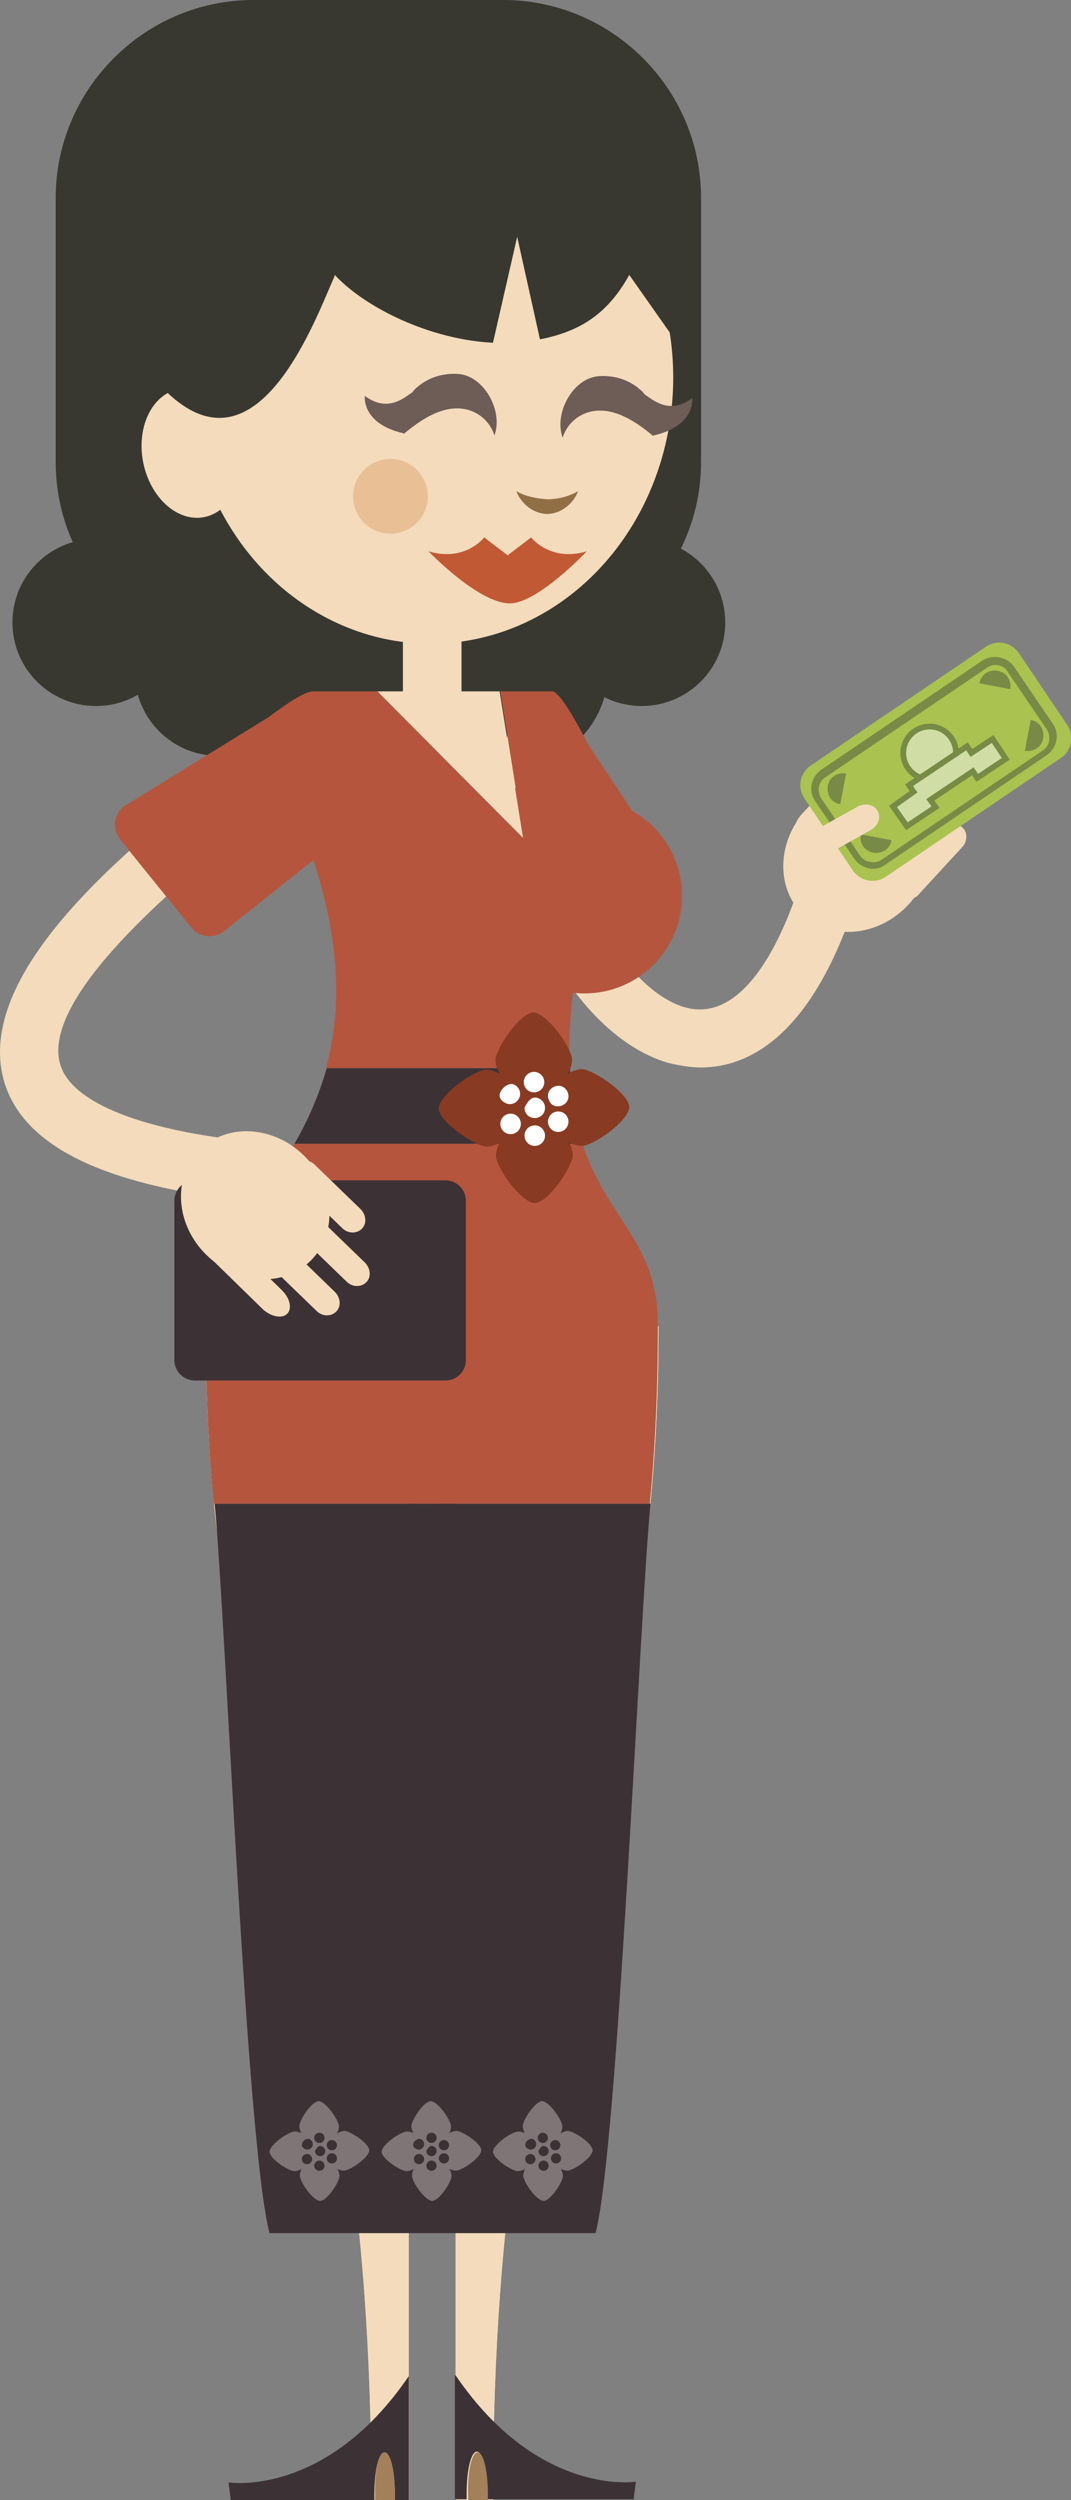 <?xml version="1.0" encoding="utf-8"?>
<!-- Generator: Adobe Illustrator 18.0.0, SVG Export Plug-In . SVG Version: 6.00 Build 0)  -->
<!DOCTYPE svg PUBLIC "-//W3C//DTD SVG 1.1//EN" "http://www.w3.org/Graphics/SVG/1.1/DTD/svg11.dtd">
<svg version="1.1" id="Camada_1" xmlns="http://www.w3.org/2000/svg" xmlns:xlink="http://www.w3.org/1999/xlink" x="0px" y="0px"
	 viewBox="0 0 146.2 341" enable-background="new 0 0 146.2 341" xml:space="preserve">
<rect x="0" y="0" width="146.2" height="341" fill="#808080" stroke="none"/>
<g>
	<g>
		<ellipse fill="#5A5A9B" cx="75.7" cy="217.5" rx="4.6" ry="4.5"/>
		<ellipse fill="#C0B4D3" cx="76.7" cy="219.1" rx="1.7" ry="1.6"/>
		<ellipse fill="#5A5A9B" cx="70" cy="216.8" rx="4.6" ry="4.5"/>
		<ellipse fill="#C0B4D3" cx="70.9" cy="218.4" rx="1.7" ry="1.6"/>
		<ellipse fill="#5A5A9B" cx="63" cy="217.6" rx="4.6" ry="4.5"/>
		<ellipse fill="#C0B4D3" cx="63.9" cy="219.2" rx="1.7" ry="1.6"/>
		<ellipse fill="#5A5A9B" cx="56.3" cy="218.6" rx="4.6" ry="4.5"/>
		<ellipse fill="#C0B4D3" cx="57.2" cy="220.2" rx="1.7" ry="1.6"/>
		<ellipse fill="#5A5A9B" cx="49.1" cy="216.8" rx="4.6" ry="4.5"/>
		<ellipse fill="#C0B4D3" cx="50" cy="218.4" rx="1.7" ry="1.6"/>
		<ellipse fill="#5A5A9B" cx="75.6" cy="211" rx="4.6" ry="4.5"/>
		<ellipse fill="#C0B4D3" cx="76.5" cy="212.6" rx="1.7" ry="1.6"/>
		<ellipse fill="#5A5A9B" cx="68" cy="211.3" rx="4.6" ry="4.5"/>
		<ellipse fill="#C0B4D3" cx="69" cy="212.9" rx="1.7" ry="1.6"/>
		<ellipse fill="#5A5A9B" cx="61.8" cy="211.4" rx="4.6" ry="4.5"/>
		<path fill="#C0B4D3" d="M61,213c0-0.9,0.8-1.6,1.7-1.6c0.9,0,1.7,0.7,1.7,1.6c0,0.9-0.8,1.6-1.7,1.6C61.8,214.7,61,213.9,61,213z"
			/>
		<ellipse fill="#5A5A9B" cx="56.2" cy="212.8" rx="4.6" ry="4.5"/>
		<path fill="#C0B4D3" d="M55.5,214.4c0-0.9,0.7-1.7,1.6-1.7c0.9,0,1.7,0.7,1.8,1.6c0,0.9-0.7,1.7-1.6,1.7
			C56.3,216,55.5,215.3,55.5,214.4z"/>
		<ellipse fill="#5A5A9B" cx="51.5" cy="209" rx="4.6" ry="4.5"/>
		<ellipse fill="#C0B4D3" cx="52.4" cy="210.6" rx="1.7" ry="1.6"/>
		<ellipse fill="#5A5A9B" cx="71.3" cy="204.8" rx="4.6" ry="4.5"/>
		<ellipse fill="#C0B4D3" cx="72.2" cy="206.4" rx="1.7" ry="1.6"/>
		<ellipse fill="#5A5A9B" cx="63.9" cy="204.6" rx="4.6" ry="4.5"/>
		<ellipse fill="#C0B4D3" cx="64.8" cy="206.2" rx="1.7" ry="1.6"/>
		<ellipse fill="#5A5A9B" cx="57.5" cy="204.2" rx="4.6" ry="4.5"/>
		<ellipse fill="#C0B4D3" cx="58.4" cy="205.8" rx="1.7" ry="1.6"/>
		<ellipse fill="#5A5A9B" cx="67.6" cy="198.8" rx="4.6" ry="4.5"/>
		<ellipse fill="#C0B4D3" cx="68.5" cy="200.4" rx="1.7" ry="1.6"/>
		<ellipse fill="#5A5A9B" cx="60.6" cy="198.8" rx="4.6" ry="4.5"/>
		<ellipse fill="#C0B4D3" cx="61.5" cy="200.4" rx="1.7" ry="1.6"/>
		<ellipse fill="#5A5A9B" cx="51.3" cy="202" rx="4.6" ry="4.5"/>
		<ellipse fill="#C0B4D3" cx="52.2" cy="203.6" rx="1.7" ry="1.6"/>
		<path fill="#5A5A9B" d="M49.9,196.2c0-2.5,2.1-4.5,4.6-4.5c2.6,0,4.6,2,4.6,4.5c0,2.5-2.1,4.5-4.6,4.5
			C52,200.7,49.9,198.7,49.9,196.2z"/>
		<ellipse fill="#C0B4D3" cx="55.5" cy="197.8" rx="1.7" ry="1.6"/>
		<ellipse fill="#5A5A9B" cx="63.7" cy="192" rx="4.6" ry="4.5"/>
		<ellipse fill="#C0B4D3" cx="64.6" cy="193.6" rx="1.7" ry="1.6"/>
		<ellipse fill="#5A5A9B" cx="57.9" cy="190.8" rx="4.6" ry="4.5"/>
		<ellipse fill="#C0B4D3" cx="58.8" cy="192.4" rx="1.7" ry="1.6"/>
		<ellipse fill="#5A5A9B" cx="60.8" cy="184.8" rx="4.6" ry="4.5"/>
		<path fill="#C0B4D3" d="M60,186.4c0-0.9,0.8-1.6,1.7-1.6c0.9,0,1.7,0.7,1.7,1.6c0,0.9-0.8,1.6-1.7,1.6
			C60.8,188.1,60,187.3,60,186.4z"/>
	</g>
	<path fill="#A0A165" d="M74,222.4c1.4-1.4,2.4-2.7,2.4-2.7s-5.8-1.5-9.4-0.3c-2.5,0.8-3.4,1.8-4,3.6c-0.6,1.7-0.5,3.1,0.9,5.2
		c2.1,3.1,7.7,5.3,7.7,5.3s0-1.6-0.2-3.5c3.9-0.2,7.8-1.7,7.8-1.7S76.9,224.8,74,222.4z"/>
	<path fill="#808025" d="M53.7,224.8c-1.8-0.8-3.2-1.6-3.2-1.6s4.8-3.5,8.6-3.7c2.6-0.1,3.8,0.5,5.1,1.9c1.2,1.4,1.7,2.7,1.2,5.2
		c-0.8,3.6-5.1,7.6-5.1,7.6s-0.6-1.4-1.2-3.3c-3.7,1.2-7.9,1.2-7.9,1.2S52,228.2,53.7,224.8z"/>
</g>
<g>
	<circle fill="#E1A541" cx="46.5" cy="257.8" r="11.3"/>
	<path fill="#D8893D" d="M42.9,260.2c0-3,1.1-5.5,3.8-7.6c-0.2-0.2-0.3-0.8-1.4-0.7c-0.1,0,0-0.2,0.1-0.3c-3.2,1.5-5.4,4.8-5.4,8.6
		c0,4.1,2.6,7.6,6.3,8.9c0.1,0,0.2,0,0.2,0c0.4,0,0.9,0,1.3-0.1C44.5,267.7,42.9,264.2,42.9,260.2z"/>
	<circle fill="#B16A1C" cx="46.8" cy="252.2" r="1.4"/>
	<g>
		<circle fill="#D37A1D" cx="52" cy="253.7" r="1.1"/>
		<circle fill="#D37A1D" cx="50.1" cy="258.8" r="1.1"/>
		<circle fill="#D37A1D" cx="47.2" cy="265.3" r="1.1"/>
		<circle fill="#D37A1D" cx="49" cy="262.1" r="1.1"/>
		<circle fill="#D37A1D" cx="49.1" cy="255.7" r="1.4"/>
		<circle fill="#D37A1D" cx="50.8" cy="265.1" r="1.4"/>
		<circle fill="#D37A1D" cx="53.4" cy="257" r="1.7"/>
		<circle fill="#D37A1D" cx="53" cy="261.6" r="1.7"/>
	</g>
	<path fill="#62A24E" d="M44.6,246.8c2.2,1.4,2.5,2.8,1.9,3.8c-0.7,1.1-2,1.4-4.3,0c-2.2-1.4-3.8-5-3.8-5S42.4,245.4,44.6,246.8z"/>
	<path fill="#B16A1C" d="M47.7,248.1c0-0.4-0.4-0.7-1-0.7l0,0c-0.5,0-1,0.3-1,0.7v3.3c0,0.4,0.4,0.7,1,0.7l0,0c0.5,0,1-0.3,1-0.7
		V248.1z"/>
</g>
<g>
	<circle fill="#E1A541" cx="69.1" cy="257.8" r="11.3"/>
	<path fill="#D8893D" d="M65.6,260.2c0-3,1.1-5.5,3.8-7.6c-0.2-0.2-0.3-0.8-1.4-0.7c-0.1,0,0-0.2,0.1-0.3c-3.2,1.5-5.4,4.8-5.4,8.6
		c0,4.1,2.6,7.6,6.3,8.9c0.1,0,0.2,0,0.2,0c0.4,0,0.9,0,1.3-0.1C67.2,267.7,65.6,264.2,65.6,260.2z"/>
	<circle fill="#B16A1C" cx="69.4" cy="252.2" r="1.4"/>
	<g>
		<circle fill="#D37A1D" cx="74.6" cy="253.7" r="1.1"/>
		<circle fill="#D37A1D" cx="72.8" cy="258.8" r="1.1"/>
		<circle fill="#D37A1D" cx="69.9" cy="265.3" r="1.1"/>
		<circle fill="#D37A1D" cx="71.7" cy="262.1" r="1.1"/>
		<circle fill="#D37A1D" cx="71.7" cy="255.7" r="1.4"/>
		<circle fill="#D37A1D" cx="73.4" cy="265.1" r="1.4"/>
		<circle fill="#D37A1D" cx="76" cy="257" r="1.7"/>
		<circle fill="#D37A1D" cx="75.7" cy="261.6" r="1.7"/>
	</g>
	<path fill="#62A24E" d="M67.2,246.8c2.2,1.4,2.5,2.8,1.9,3.8c-0.7,1.1-2,1.4-4.3,0c-2.2-1.4-3.8-5-3.8-5S65,245.4,67.2,246.8z"/>
	<path fill="#B16A1C" d="M70.4,248.1c0-0.4-0.4-0.7-1-0.7l0,0c-0.5,0-1,0.3-1,0.7v3.3c0,0.4,0.4,0.7,1,0.7l0,0c0.5,0,1-0.3,1-0.7
		V248.1z"/>
</g>
<g>
	<circle fill="#E1A541" cx="46.5" cy="280.5" r="11.3"/>
	<path fill="#D8893D" d="M42.9,282.8c0-3,1.1-5.5,3.8-7.6c-0.2-0.2-0.3-0.8-1.4-0.7c-0.1,0,0-0.2,0.1-0.3c-3.2,1.5-5.4,4.8-5.4,8.6
		c0,4.1,2.6,7.6,6.3,8.9c0.1,0,0.2,0,0.2,0c0.4,0,0.9,0,1.3-0.1C44.5,290.3,42.9,286.9,42.9,282.8z"/>
	<circle fill="#B16A1C" cx="46.8" cy="274.9" r="1.4"/>
	<g>
		<circle fill="#D37A1D" cx="52" cy="276.4" r="1.1"/>
		<circle fill="#D37A1D" cx="50.1" cy="281.5" r="1.1"/>
		<circle fill="#D37A1D" cx="47.2" cy="287.9" r="1.1"/>
		<circle fill="#D37A1D" cx="49" cy="284.8" r="1.1"/>
		<circle fill="#D37A1D" cx="49.1" cy="278.4" r="1.4"/>
		<circle fill="#D37A1D" cx="50.8" cy="287.8" r="1.4"/>
		<circle fill="#D37A1D" cx="53.4" cy="279.7" r="1.7"/>
		<circle fill="#D37A1D" cx="53" cy="284.3" r="1.7"/>
	</g>
	<path fill="#62A24E" d="M44.6,269.5c2.2,1.4,2.5,2.8,1.9,3.8c-0.7,1.1-2,1.4-4.3,0c-2.2-1.4-3.8-5-3.8-5S42.4,268.1,44.6,269.5z"/>
	<path fill="#B16A1C" d="M47.7,270.7c0-0.4-0.4-0.7-1-0.7l0,0c-0.5,0-1,0.3-1,0.7v3.3c0,0.4,0.4,0.7,1,0.7l0,0c0.5,0,1-0.3,1-0.7
		V270.7z"/>
</g>
<g>
	<circle fill="#E1A541" cx="69.1" cy="280.5" r="11.3"/>
	<path fill="#D8893D" d="M65.6,282.8c0-3,1.1-5.5,3.8-7.6c-0.2-0.2-0.3-0.8-1.4-0.7c-0.1,0,0-0.2,0.1-0.3c-3.2,1.5-5.4,4.8-5.4,8.6
		c0,4.1,2.6,7.6,6.3,8.9c0.1,0,0.2,0,0.2,0c0.4,0,0.9,0,1.3-0.1C67.2,290.3,65.6,286.9,65.6,282.8z"/>
	<circle fill="#B16A1C" cx="69.4" cy="274.9" r="1.4"/>
	<g>
		<circle fill="#D37A1D" cx="74.6" cy="276.4" r="1.1"/>
		<circle fill="#D37A1D" cx="72.8" cy="281.5" r="1.1"/>
		<circle fill="#D37A1D" cx="69.9" cy="287.9" r="1.1"/>
		<circle fill="#D37A1D" cx="71.7" cy="284.8" r="1.1"/>
		<circle fill="#D37A1D" cx="71.7" cy="278.4" r="1.4"/>
		<circle fill="#D37A1D" cx="73.4" cy="287.8" r="1.4"/>
		<circle fill="#D37A1D" cx="76" cy="279.7" r="1.7"/>
		<circle fill="#D37A1D" cx="75.7" cy="284.3" r="1.7"/>
	</g>
	<path fill="#62A24E" d="M67.2,269.5c2.2,1.4,2.5,2.8,1.9,3.8c-0.7,1.1-2,1.4-4.3,0c-2.2-1.4-3.8-5-3.8-5S65,268.1,67.2,269.5z"/>
	<path fill="#B16A1C" d="M70.4,270.7c0-0.4-0.4-0.7-1-0.7l0,0c-0.5,0-1,0.3-1,0.7v3.3c0,0.4,0.4,0.7,1,0.7l0,0c0.5,0,1-0.3,1-0.7
		V270.7z"/>
</g>
<circle fill="#383830" cx="13.1" cy="84.9" r="11.4"/>
<circle fill="#383830" cx="29.8" cy="91.7" r="11.4"/>
<circle fill="#383830" cx="50.1" cy="92.7" r="14.3"/>
<circle fill="#383830" cx="69.9" cy="91.5" r="13.1"/>
<circle fill="#383830" cx="87.6" cy="84.9" r="11.4"/>
<g>
	<path fill="#383830" d="M95.7,27c0-14.9-12.2-27-27-27L34.6,0c-14.9,0-27,12.2-27,27l0,36c0,14.9,12.2,27,27,27l34.1,0
		c14.9,0,27-12.2,27-27L95.7,27z"/>
</g>
<g>
	<g>
		<path fill="#F3DBBC" d="M127.1,104.5c0.8-0.8,0.8-2.1,0-2.7l0,0c-0.7-0.7-2-0.6-2.7,0.3l-5.9,6.3c-0.8,0.8-0.8,2.1,0,2.7l0,0
			c0.7,0.7,2,0.6,2.7-0.3L127.1,104.5z"/>
		<path fill="#F3DBBC" d="M131.4,108.2c0.8-0.8,0.8-2.1,0-2.7l0,0c-0.7-0.7-2-0.6-2.7,0.3l-5.9,6.3c-0.8,0.8-0.8,2.1-0.1,2.7l0,0
			c0.7,0.7,2,0.6,2.7-0.3L131.4,108.2z"/>
	</g>
	<g>
		<g>
			<path fill="#F3DBBC" d="M124,123.4c4-4.3,4.1-10.8,0.3-14.3c-3.9-3.6-10.3-3-14.3,1.4c-4,4.3-4.1,10.8-0.3,14.3
				C113.6,128.4,120,127.7,124,123.4z"/>
			<path fill="#F3DBBC" d="M120,105c1-1.1,1.3-2.6,0.6-3.3l0,0c-0.7-0.7-2.2-0.3-3.2,0.8l-8,8.6c-1,1.1-1.3,2.6-0.6,3.3l0,0
				c0.7,0.7,2.2,0.3,3.2-0.8L120,105z"/>
		</g>
		<path fill="#F3DBBC" d="M131.3,115.6c0.8-0.8,0.8-2.1,0.1-2.7l0,0c-0.7-0.7-2-0.6-2.7,0.3l-5.9,6.3c-0.8,0.8-0.8,2.1,0,2.7l0,0
			c0.7,0.7,2,0.6,2.7-0.3L131.3,115.6z"/>
	</g>
</g>
<g>
	<path fill="#F3DBBC" d="M95.7,145.6c-1.6,0-3.1-0.3-4.4-0.6c-14.4-4.1-25.8-28.4-21.7-46.4c0.5-2.1,2.6-3.5,4.8-3
		c2.2,0.5,3.5,2.6,3,4.8c-3.3,14.7,6.6,34.3,16.1,37c7.8,2.2,12.9-8.7,15.2-15.4c0.7-2.1,3-3.2,5.1-2.4c2.1,0.7,3.2,3,2.4,5.1
		C110.2,141.7,101.9,145.6,95.7,145.6z"/>
</g>
<ellipse transform="matrix(0.98 -0.201 0.201 0.98 -11.87 6.484)" fill="#F3DBBC" cx="26.1" cy="61.8" rx="6.7" ry="8.9"/>
<ellipse fill="#F3DBBC" cx="58.8" cy="51.5" rx="33.1" ry="36.3"/>
<path fill="#916F44" d="M70.5,67c0.5,1.5,2.2,3.1,4.2,3.1c2,0,3.7-1.6,4.2-3.1c-1.2,0.7-2.7,1.1-4.2,1.1C73.2,68,71.7,67.7,70.5,67z
	"/>
<circle fill="#E9BF96" cx="53.3" cy="67.7" r="5.1"/>
<path fill="#C15934" d="M69.1,75.9l3.4-2.6c0,0,2.6,3.4,7.6,1.9c0,0-6.7,7.1-10.5,7.1c-4.3,0-11.1-7.1-11.1-7.1
	c5,1.5,7.6-1.9,7.6-1.9l3.4,2.6"/>
<path fill="#F3DBBC" d="M59,196.6c1.8,0,3.2,1.5,3.2,3.3v11.6V341h5.1c0-84.2,22.6-93.1,22.6-160.1H28.1c0,67,22.6,75.9,22.6,160.1
	h5.1V211.5v-11.6C55.8,198.1,57.3,196.6,59,196.6L59,196.6z"/>
<path fill="#F3DBBC" d="M59,196.6c1.8,0,3.2,1.5,3.2,3.3v11.6V341h5.1c0-84.2,22.6-93.1,22.6-160.1H28.1c0,67,22.6,75.9,22.6,160.1
	h5.1V211.5v-11.6C55.8,198.1,57.3,196.6,59,196.6L59,196.6z"/>
<path fill="#3C3236" d="M31.2,338.6c0,0,13.3,2.1,24.6-14.5V341h-1.9c0-0.3,0-0.5,0-0.8c0-3.1-0.6-5.7-1.4-5.7
	c-0.8,0-1.4,2.5-1.4,5.7c0,0.3,0,0.5,0,0.8H31.5L31.2,338.6z"/>
<path fill="#A38059" d="M52.5,334.5c0.8,0,1.4,2.5,1.4,5.7c0,0.3,0,0.5,0,0.8h-2.7c0-0.3,0-0.5,0-0.8
	C51.1,337.1,51.7,334.5,52.5,334.5z"/>
<rect x="55" y="85.7" fill="#F3DBBC" width="8" height="9.4"/>
<path fill="#B5553E" d="M87.4,127c1.4,1.1,3.4,0.9,4.5-0.5l-1.3-5.7c1.1-1.4,0.9-3.4-0.5-4.5L75.6,94.5c-1.4-1.1-6.6,17.6-6.6,17.6
	L87.4,127z"/>
<circle fill="#B5553E" cx="79.8" cy="122.2" r="13.3"/>
<path fill="#3C3236" d="M62.2,324c11.3,16.6,24.6,14.5,24.6,14.5l-0.3,2.4H66.5c0-0.3,0-0.5,0-0.8c0-3.1-0.6-5.7-1.4-5.7
	c-0.8,0-1.4,2.5-1.4,5.7c0,0.3,0,0.5,0,0.8h-1.6V324z"/>
<path fill="#A38059" d="M65.2,334.5c0.8,0,1.4,2.5,1.4,5.7c0,0.3,0,0.5,0,0.8h-2.7c0-0.3,0-0.5,0-0.8
	C63.8,337.1,64.4,334.5,65.2,334.5z"/>
<path fill="#6E5C56" d="M81.9,51.3c2-0.1,3.8,0.5,5.2,1.6l0,0c0,0,0,0,0.1,0.1c0.3,0.2,0.6,0.5,0.8,0.8c1.2,0.8,3.4,2.8,6.5,0.5
	c0,0,0.5,3.8-5.3,5.1c0,0,0,0.1,0,0.1c-2.6-2.2-5-3.5-7.3-3.5c-2.4,0-4.4,1.5-5.1,3.7c-0.2-0.6-0.3-1.2-0.3-1.8
	C76.5,54.8,78.9,51.4,81.9,51.3z"/>
<path fill="#6E5C56" d="M62.4,51c-2-0.1-3.8,0.5-5.2,1.6l0,0c0,0,0,0-0.1,0.1c-0.3,0.2-0.6,0.5-0.8,0.8c-1.2,0.8-3.4,2.8-6.5,0.5
	c0,0-0.5,3.8,5.3,5.1c0,0,0,0.1,0,0.1c2.6-2.2,5-3.5,7.3-3.5c2.4,0,4.4,1.5,5.1,3.7c0.2-0.6,0.3-1.2,0.3-1.8
	C67.8,54.5,65.4,51.1,62.4,51z"/>
<polygon fill="#F3DBBC" points="51.5,94.3 68.2,94.3 71.4,114.3 "/>
<g>
	<path fill="#F3DBBC" d="M29.5,163.2c-0.2,0-0.4,0-0.6,0c-16.8-2.5-26.1-7.7-28.4-15.9C-3.4,133,16.4,116.8,27,108.1
		c1.3-1.1,2.4-2,3.2-2.7c1.7-1.5,4.2-1.3,5.6,0.4c1.5,1.7,1.3,4.2-0.4,5.6c-0.8,0.7-2,1.7-3.4,2.9c-7.2,5.9-26.4,21.6-23.8,30.8
		c1.3,4.7,9.1,8.3,21.9,10.1c2.2,0.3,3.7,2.3,3.4,4.5C33.2,161.8,31.5,163.2,29.5,163.2z"/>
</g>
<path fill="#B5553E" d="M30.6,127c-1.4,1.1-3.4,0.9-4.5-0.5l-9.7-12c-1.1-1.4-0.9-3.4,0.5-4.5l24.5-15.1c1.4-1.1,7.8,17.3,7.8,17.3
	L30.6,127z"/>
<g>
	<path fill="#AAC24F" d="M116.4,118.7c1,1.5,3,1.9,4.5,0.9l23.9-16.2c1.5-1,1.9-3,0.9-4.5l-6.6-9.8c-1-1.5-3-1.9-4.5-0.9l-23.9,16.2
		c-1.5,1-1.9,3-0.9,4.5L116.4,118.7z"/>
	<g>
		<path fill="#AAC24F" d="M117.1,116.9c0.8,1.2,2.4,1.5,3.6,0.7l22-14.9c1.2-0.8,1.5-2.4,0.7-3.6l-5.3-7.8c-0.8-1.2-2.4-1.5-3.6-0.7
			l-22,14.9c-1.2,0.8-1.5,2.4-0.7,3.6L117.1,116.9z"/>
		<path fill="#778B46" d="M119.2,118.5c-1,0-2-0.5-2.6-1.4l-5.3-7.8c-1-1.4-0.6-3.3,0.8-4.3l22-14.9c1.4-0.9,3.4-0.5,4.3,0.8
			l5.3,7.8c1,1.4,0.6,3.3-0.8,4.3l-22,14.9C120.4,118.3,119.8,118.5,119.2,118.5z M135.9,90.7c-0.4,0-0.8,0.1-1.2,0.4l-22,14.9
			c-1,0.6-1.2,1.9-0.6,2.9l5.3,7.8c0.6,0.9,2,1.2,2.9,0.6l22-14.9c1-0.6,1.2-1.9,0.6-2.9l-5.3-7.8C137.2,91,136.6,90.7,135.9,90.7z"
			/>
	</g>
	<g>
		<circle fill="#D0DDA4" stroke="#778B46" stroke-width="0.784" cx="126.9" cy="102.7" r="3.6"/>
		<polygon fill="#D0DDA4" stroke="#778B46" stroke-width="0.784" points="124.7,108 124.1,107.1 132,101.8 132.6,102.7 
			135.5,100.8 137.3,103.5 133.4,106.1 132.8,105.2 127,109.1 127.7,110.1 123.8,112.7 121.9,110 		"/>
	</g>
	<path fill="#778B46" d="M137.9,94c0.2-1.2-0.5-2.3-1.7-2.5c-1.2-0.2-2.3,0.5-2.5,1.7L137.9,94z"/>
	<path fill="#778B46" d="M114.7,109.7c-1.2-0.2-1.9-1.3-1.7-2.5c0.2-1.2,1.3-1.9,2.5-1.7L114.7,109.7z"/>
	<path fill="#778B46" d="M140.7,98.2c1.2,0.2,1.9,1.3,1.7,2.5c-0.2,1.2-1.3,1.9-2.5,1.7L140.7,98.2z"/>
	<path fill="#778B46" d="M117.5,113.8c-0.2,1.2,0.5,2.3,1.7,2.5c1.2,0.2,2.3-0.5,2.5-1.7L117.5,113.8z"/>
</g>
<path fill="#F3DBBC" d="M111.4,117.4c-1,0.5-2.2,0.3-2.7-0.6l0,0c-0.5-0.9-0.1-2,0.9-2.6l7.5-4.2c1-0.5,2.2-0.3,2.7,0.6l0,0
	c0.5,0.9,0.1,2-0.9,2.6L111.4,117.4z"/>
<path fill="#3C3236" d="M29.3,205.1c1.5,15.3,4.3,87.6,7.5,99.5h44.5c3.1-11.9,6-84.2,7.5-99.5H29.3z"/>
<path fill="#B5553E" d="M79.5,156H40.2c-5.2,9.1-12.1,15.8-12.1,24.9c0,9,0.4,17,1.1,24.2h59.5c0.7-7.2,1.1-15.2,1.1-24.2
	C89.9,169.4,82.9,166.4,79.5,156z"/>
<path fill="#B5553E" d="M83.8,108.7c0,0-6.6-14.4-8.4-14.4h-7.1l3.2,20.1L51.5,94.3h-8.8c-1.8,0-7.8,4.9-7.8,4.9
	c11.6,21.8,12.5,35.9,9.6,46.5h33.2C77.5,137.5,78.9,125.9,83.8,108.7z"/>
<path fill="#3C3236" d="M77.8,145.7H44.6c-1.1,3.8-2.6,7.2-4.4,10.3h39.3C78.6,153.2,78,149.9,77.8,145.7z"/>
<g>
	<path fill="#3C3236" d="M23.8,185.5c0,1.6,1.3,2.8,2.8,2.8h34.2c1.6,0,2.8-1.3,2.8-2.8v-21.7c0-1.6-1.3-2.8-2.8-2.8H26.6
		c-1.6,0-2.8,1.3-2.8,2.8V185.5z"/>
</g>
<g>
	<g>
		<path fill="#F3DBBC" d="M45.7,176.2c0.8,0.8,0.9,2,0.2,2.7l0,0c-0.7,0.7-1.9,0.7-2.7-0.1l-6.2-6c-0.8-0.8-0.9-2-0.2-2.7l0,0
			c0.7-0.7,1.9-0.7,2.7,0.1L45.7,176.2z"/>
		<path fill="#F3DBBC" d="M49.8,172.2c0.8,0.8,0.9,2,0.2,2.7l0,0c-0.7,0.7-1.9,0.7-2.7-0.1l-6.2-6c-0.8-0.8-0.9-2-0.2-2.7l0,0
			c0.7-0.7,1.9-0.7,2.7,0.1L49.8,172.2z"/>
	</g>
	<g>
		<g>
			
				<ellipse transform="matrix(0.697 -0.717 0.717 0.697 -107.291 74.905)" fill="#F3DBBC" cx="34.9" cy="164.3" rx="9.5" ry="10.7"/>
			<path fill="#F3DBBC" d="M38.5,176c1.1,1.1,1.4,2.5,0.7,3.2l0,0c-0.7,0.7-2.2,0.4-3.3-0.6l-8.4-8.2c-1.1-1.1-1.4-2.5-0.7-3.2l0,0
				c0.7-0.7,2.2-0.4,3.3,0.6L38.5,176z"/>
		</g>
		<path fill="#F3DBBC" d="M49.2,164.9c0.8,0.8,0.9,2,0.2,2.7l0,0c-0.7,0.7-1.9,0.7-2.7-0.1l-6.2-6c-0.8-0.8-0.9-2-0.2-2.7l0,0
			c0.7-0.7,1.9-0.7,2.7,0.1L49.2,164.9z"/>
	</g>
</g>
<g>
	<g>
		<path fill="#893A22" d="M72.9,151.1c1.1,0,5.9-4.7,5.1-7.1c-0.8-2.4-3.7-5.9-5.2-5.9c-1.5,0-4.3,3.6-5.1,6
			C67,146.5,71.9,151.1,72.9,151.1z"/>
		<path fill="#893A22" d="M72.9,151.1c0-1.1-4.7-5.9-7.1-5.1c-2.4,0.8-5.9,3.7-5.9,5.2c0,1.5,3.6,4.3,6,5.1
			C68.3,157.1,72.9,152.2,72.9,151.1z"/>
		<path fill="#893A22" d="M72.9,151.1c-1.1,0-5.9,4.7-5.1,7.1c0.8,2.4,3.7,5.9,5.2,5.9c1.5,0,4.3-3.6,5.1-6
			C78.9,155.8,74,151.1,72.9,151.1z"/>
		<path fill="#893A22" d="M72.9,151.1c0,1.1,4.7,5.9,7.1,5.1c2.4-0.8,5.9-3.7,5.9-5.2c0-1.5-3.6-4.3-6-5.1
			C77.6,145.2,72.9,150.1,72.9,151.1z"/>
	</g>
	<g>
		<path fill="#FFFFFF" d="M74.4,151.1c0,0.8-0.6,1.4-1.4,1.4c-0.8,0-1.4-0.6-1.4-1.4c0,0,0.6-1.4,1.4-1.4
			C73.7,149.7,74.4,150.3,74.4,151.1z"/>
		<circle fill="#FFFFFF" cx="72.9" cy="147.6" r="1.4"/>
		<path fill="#FFFFFF" d="M70.3,148c0.7,0.4,0.9,1.3,0.5,1.9c-0.4,0.7-1.3,0.9-1.9,0.5c-0.7-0.4-0.9-1-0.5-1.6
			C68.8,148.1,69.7,147.6,70.3,148z"/>
		<circle fill="#FFFFFF" cx="69.7" cy="153.3" r="1.4"/>
		<circle fill="#FFFFFF" cx="73" cy="154.9" r="1.4"/>
		<circle fill="#FFFFFF" cx="76.2" cy="153" r="1.4"/>
		<path fill="#FFFFFF" d="M76.9,150.7c-0.7,0.4-1.6,0.2-1.9-0.5c-0.4-0.7-0.2-1.5,0.5-1.9c0.7-0.4,1.5-0.2,1.9,0.5
			C77.8,149.5,77.6,150.3,76.9,150.7z"/>
	</g>
</g>
<g>
	<g>
		<path fill="#7F7577" d="M43.6,293.4c0.6,0,3.1-2.4,2.6-3.7c-0.4-1.2-1.9-3.1-2.7-3.1c-0.8,0-2.2,1.9-2.6,3.1
			C40.5,291,43.1,293.4,43.6,293.4z"/>
		<path fill="#7F7577" d="M43.6,293.4c0-0.6-2.4-3.1-3.7-2.6c-1.2,0.4-3.1,1.9-3.1,2.7c0,0.8,1.9,2.2,3.1,2.6
			C41.2,296.5,43.6,293.9,43.6,293.4z"/>
		<path fill="#7F7577" d="M43.6,293.4c-0.6,0-3.1,2.4-2.6,3.7c0.4,1.2,1.9,3.1,2.7,3.1c0.8,0,2.2-1.9,2.6-3.1
			C46.7,295.8,44.2,293.4,43.6,293.4z"/>
		<path fill="#7F7577" d="M43.6,293.4c0,0.6,2.4,3.1,3.7,2.6c1.2-0.4,3.1-1.9,3.1-2.7c0-0.8-1.9-2.2-3.1-2.6
			C46.1,290.3,43.6,292.9,43.6,293.4z"/>
	</g>
	<g>
		<path fill="#3C3236" d="M44.4,293.4c0,0.4-0.3,0.7-0.7,0.7c-0.4,0-0.7-0.3-0.7-0.7c0,0,0.3-0.7,0.7-0.7
			C44,292.7,44.4,293,44.4,293.4z"/>
		<circle fill="#3C3236" cx="43.6" cy="291.6" r="0.7"/>
		<path fill="#3C3236" d="M42.3,291.8c0.4,0.2,0.5,0.7,0.3,1c-0.2,0.4-0.7,0.5-1,0.3c-0.4-0.2-0.5-0.5-0.3-0.9
			C41.5,291.9,41.9,291.6,42.3,291.8z"/>
		<circle fill="#3C3236" cx="41.9" cy="294.5" r="0.7"/>
		<circle fill="#3C3236" cx="43.6" cy="295.4" r="0.7"/>
		<circle fill="#3C3236" cx="45.3" cy="294.4" r="0.7"/>
		<circle fill="#3C3236" cx="45.3" cy="292.6" r="0.7"/>
	</g>
</g>
<g>
	<g>
		<path fill="#7F7577" d="M58.9,293.4c0.6,0,3.1-2.4,2.6-3.7c-0.4-1.2-1.9-3.1-2.7-3.1c-0.8,0-2.2,1.9-2.6,3.1
			C55.8,291,58.3,293.4,58.9,293.4z"/>
		<path fill="#7F7577" d="M58.9,293.4c0-0.6-2.4-3.1-3.7-2.6c-1.2,0.4-3.1,1.9-3.1,2.7c0,0.8,1.9,2.2,3.1,2.6
			C56.5,296.5,58.9,293.9,58.9,293.4z"/>
		<path fill="#7F7577" d="M58.9,293.4c-0.6,0-3.1,2.4-2.6,3.7c0.4,1.2,1.9,3.1,2.7,3.1c0.8,0,2.2-1.9,2.6-3.1
			C62,295.8,59.4,293.4,58.9,293.4z"/>
		<path fill="#7F7577" d="M58.9,293.4c0,0.6,2.4,3.1,3.7,2.6c1.2-0.4,3.1-1.9,3.1-2.7c0-0.8-1.9-2.2-3.1-2.6
			C61.3,290.3,58.9,292.9,58.9,293.4z"/>
	</g>
	<g>
		<path fill="#3C3236" d="M59.6,293.4c0,0.4-0.3,0.7-0.7,0.7c-0.4,0-0.7-0.3-0.7-0.7c0,0,0.3-0.7,0.7-0.7
			C59.3,292.7,59.6,293,59.6,293.4z"/>
		<circle fill="#3C3236" cx="58.9" cy="291.6" r="0.7"/>
		<path fill="#3C3236" d="M57.5,291.8c0.4,0.2,0.5,0.7,0.3,1c-0.2,0.4-0.7,0.5-1,0.3c-0.4-0.2-0.5-0.5-0.3-0.9
			C56.7,291.9,57.2,291.6,57.5,291.8z"/>
		<circle fill="#3C3236" cx="57.2" cy="294.5" r="0.7"/>
		<circle fill="#3C3236" cx="58.9" cy="295.4" r="0.7"/>
		<circle fill="#3C3236" cx="60.6" cy="294.4" r="0.7"/>
		<circle fill="#3C3236" cx="60.6" cy="292.6" r="0.7"/>
	</g>
</g>
<g>
	<g>
		<path fill="#7F7577" d="M74.1,293.4c0.6,0,3.1-2.4,2.6-3.7c-0.4-1.2-1.9-3.1-2.7-3.1c-0.8,0-2.2,1.9-2.6,3.1
			C71,291,73.6,293.4,74.1,293.4z"/>
		<path fill="#7F7577" d="M74.1,293.4c0-0.6-2.4-3.1-3.7-2.6c-1.2,0.4-3.1,1.9-3.1,2.7c0,0.8,1.9,2.2,3.1,2.6
			C71.7,296.5,74.1,293.9,74.1,293.4z"/>
		<path fill="#7F7577" d="M74.1,293.4c-0.6,0-3.1,2.4-2.6,3.7c0.4,1.2,1.9,3.1,2.7,3.1c0.8,0,2.2-1.9,2.6-3.1
			C77.2,295.8,74.7,293.4,74.1,293.4z"/>
		<path fill="#7F7577" d="M74.1,293.4c0,0.6,2.4,3.1,3.7,2.6c1.2-0.4,3.1-1.9,3.1-2.7c0-0.8-1.9-2.2-3.1-2.6
			C76.6,290.3,74.1,292.9,74.1,293.4z"/>
	</g>
	<g>
		<path fill="#3C3236" d="M74.9,293.4c0,0.4-0.3,0.7-0.7,0.7c-0.4,0-0.7-0.3-0.7-0.7c0,0,0.3-0.7,0.7-0.7
			C74.5,292.7,74.9,293,74.9,293.4z"/>
		<circle fill="#3C3236" cx="74.1" cy="291.6" r="0.7"/>
		<path fill="#3C3236" d="M72.8,291.8c0.4,0.2,0.5,0.7,0.3,1c-0.2,0.4-0.7,0.5-1,0.3c-0.4-0.2-0.5-0.5-0.3-0.9
			C72,291.9,72.4,291.6,72.8,291.8z"/>
		<circle fill="#3C3236" cx="72.4" cy="294.5" r="0.7"/>
		<circle fill="#3C3236" cx="74.2" cy="295.4" r="0.7"/>
		<circle fill="#3C3236" cx="75.9" cy="294.4" r="0.7"/>
		<circle fill="#3C3236" cx="75.8" cy="292.6" r="0.7"/>
	</g>
</g>
<path fill="#383830" d="M86.1,16C79.7,8.7,71.5,3.7,63.5,3.7c-18.3,0-51.6,13.7-43.3,46.8c0.1,0.4-0.2,1-0.2,1.3l1.8,0.9l23.9-15.2
	c5,5.4,17.1,10.8,27.4,8.9c5.7-1,9.7-3.3,12.8-8.9l5.7,8.1V34.8C91.5,27.9,89.5,21.4,86.1,16z"/>
<path fill="#383830" d="M45.7,37.6c-2.9,6.5-11.6,30.8-25.5,13l1.3-12.9l21.6-2.7L45.7,37.6z"/>
<polygon fill="#F3DBBC" points="70.6,32.3 74,47.6 67.1,47.6 "/>
<g>
</g>
<g>
</g>
<g>
</g>
<g>
</g>
<g>
</g>
</svg>
